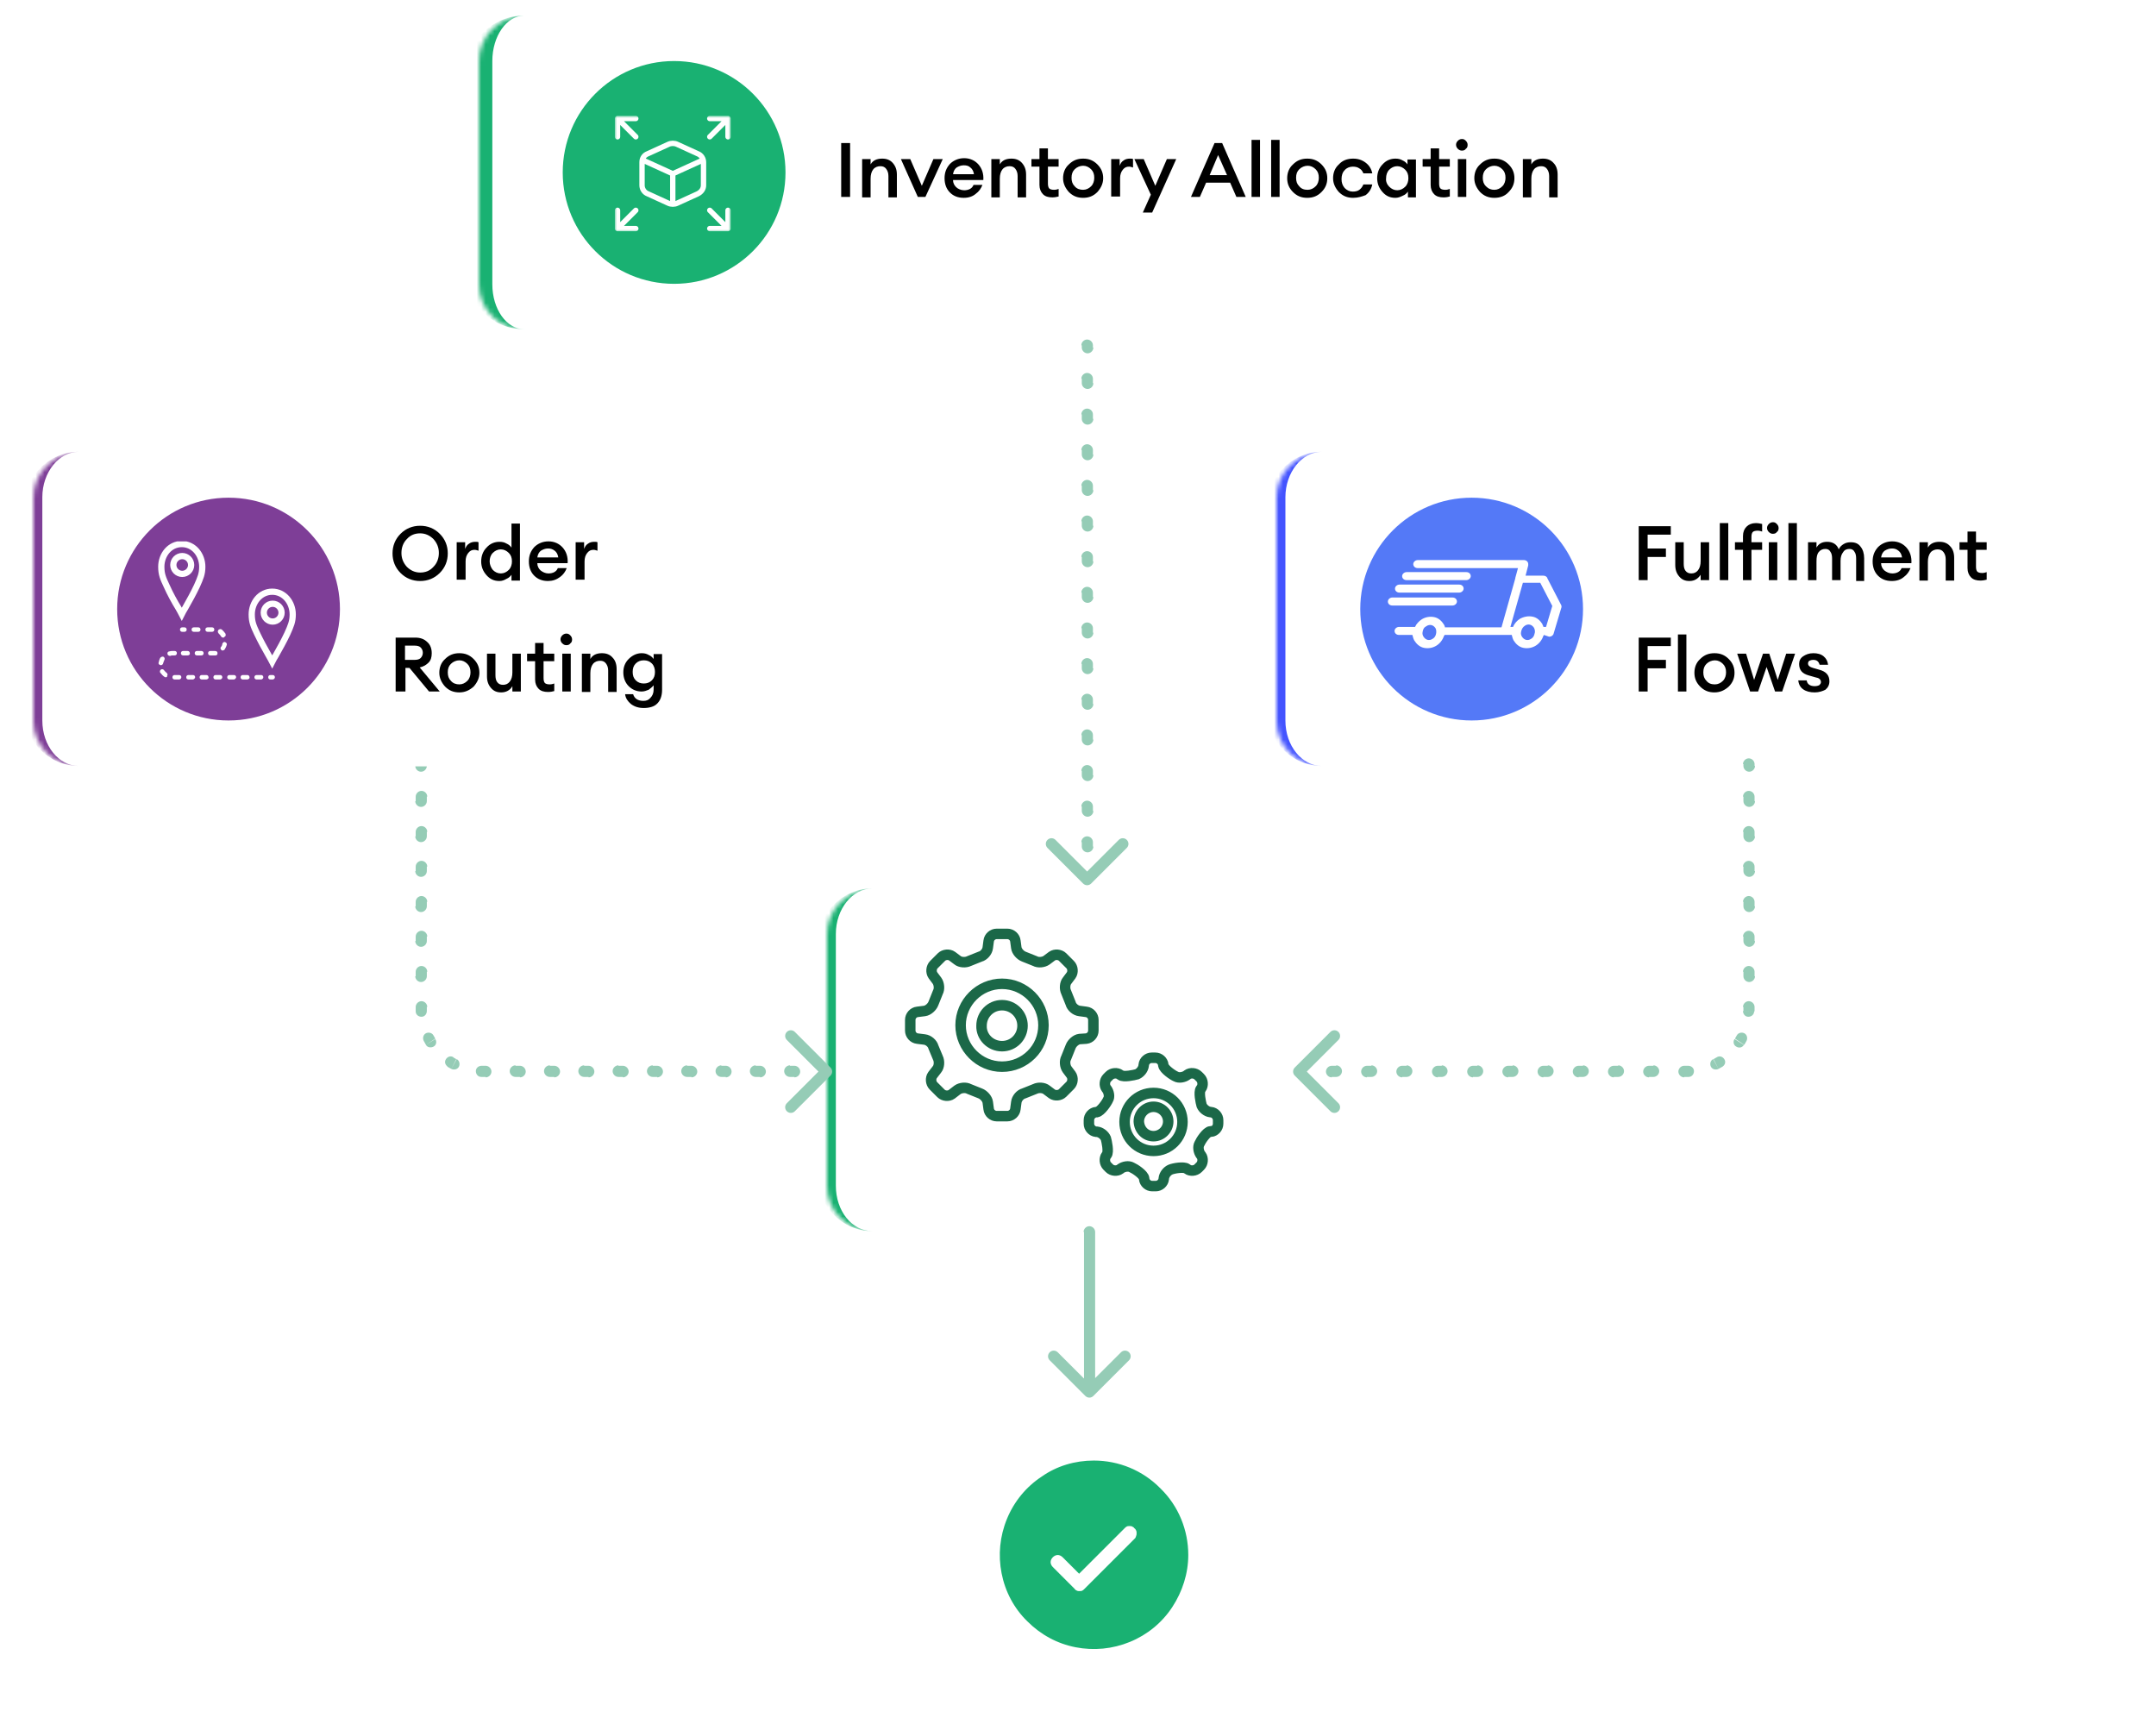 <?xml version="1.0" encoding="utf-8"?>
<!-- Generator: Adobe Illustrator 28.2.0, SVG Export Plug-In . SVG Version: 6.00 Build 0)  -->
<svg version="1.1" id="Layer_1" xmlns="http://www.w3.org/2000/svg" xmlns:xlink="http://www.w3.org/1999/xlink" x="0px" y="0px"
	 viewBox="0 0 483.9 386.9" style="enable-background:new 0 0 483.9 386.9;" xml:space="preserve">
<style type="text/css">
	.st0{fill:#FFFFFF;}
	.st1{fill:#FFFFFF;filter:url(#Adobe_OpacityMaskFilter);}
	.st2{mask:url(#path-4-inside-1_2058_3638_00000176743784640850377650000001681083267010125464_);fill:#19B172;}
	.st3{fill:#19B172;}
	.st4{clip-path:url(#SVGID_00000134941111920726298060000017671978473055038380_);}
	.st5{fill:#FFFFFF;filter:url(#Adobe_OpacityMaskFilter_00000004512237589678498120000013116049955177749655_);}
	.st6{mask:url(#mask0_2058_3638_00000178190610444547294530000004558519588649547664_);}
	.st7{fill:none;stroke:#FFFFFF;stroke-width:1.2;stroke-linecap:round;stroke-linejoin:round;}
	.st8{fill:none;stroke:#FFFFFF;stroke-width:1.2;stroke-linejoin:round;}
	.st9{fill:#FFFFFF;filter:url(#Adobe_OpacityMaskFilter_00000078751062774831389030000008962106100362080908_);}
	.st10{mask:url(#path-11-inside-2_2058_3638_00000041977457329912257500000013637482033088543380_);fill:#19B172;}
	.st11{fill:none;stroke:#1B6848;stroke-width:2.354;stroke-miterlimit:10;}
	.st12{fill:#FFFFFF;filter:url(#Adobe_OpacityMaskFilter_00000156563024902067944450000001831140514516050067_);}
	.st13{mask:url(#path-17-inside-3_2058_3638_00000136395516459403504190000002385874134097141154_);fill:#4353FF;}
	.st14{fill:#5479F7;}
	.st15{fill:#95CCB6;}
	.st16{clip-path:url(#SVGID_00000174578658401695790650000013864430699691661204_);}
	.st17{fill:#FFFFFF;filter:url(#Adobe_OpacityMaskFilter_00000125605098652623079920000016429344006595639442_);}
	.st18{mask:url(#path-25-inside-4_2058_3638_00000111889763654256185450000017503091129896933505_);fill:#7E3E97;}
	.st19{fill:#7E3E97;}
	.st20{clip-path:url(#SVGID_00000015337189278711037580000014440308114527257533_);}
	.st21{fill:none;stroke:#FFFFFF;stroke-width:1.4;}
	.st22{fill-rule:evenodd;clip-rule:evenodd;fill:#FFFFFF;}
</style>
<path class="st0" d="M107.5,13.7c0-5.6,4.6-10.2,10.2-10.2h241.4c5.6,0,10.2,4.6,10.2,10.2v50.1c0,5.6-4.6,10.2-10.2,10.2H117.7
	c-5.6,0-10.2-4.6-10.2-10.2V13.7z"/>
<defs>
	<filter id="Adobe_OpacityMaskFilter" filterUnits="userSpaceOnUse" x="104.5" y="3.5" width="264.8" height="70.5">
		<feColorMatrix  type="matrix" values="1 0 0 0 0  0 1 0 0 0  0 0 1 0 0  0 0 0 1 0"/>
	</filter>
</defs>
<mask maskUnits="userSpaceOnUse" x="104.5" y="3.5" width="264.8" height="70.5" id="path-4-inside-1_2058_3638_00000176743784640850377650000001681083267010125464_">
	<path class="st1" d="M107.5,13.7c0-5.6,4.6-10.2,10.2-10.2h241.4c5.6,0,10.2,4.6,10.2,10.2v50.1c0,5.6-4.6,10.2-10.2,10.2H117.7
		c-5.6,0-10.2-4.6-10.2-10.2V13.7z"/>
</mask>
<path class="st2" d="M107.5,3.5h261.8H107.5z M369.4,73.9H107.5H369.4z M117.7,73.9c-7.3,0-13.2-5.9-13.2-13.2V16.7
	c0-7.3,5.9-13.2,13.2-13.2c-4,0-7.2,4.6-7.2,10.2v50.1C110.5,69.4,113.7,73.9,117.7,73.9z M369.4,3.5v70.5V3.5z"/>
<circle class="st3" cx="151.3" cy="38.7" r="25"/>
<g>
	<defs>
		<rect id="SVGID_1_" x="134.5" y="22.5" width="33" height="33"/>
	</defs>
	<clipPath id="SVGID_00000148627166998605529360000006140885399142212741_">
		<use xlink:href="#SVGID_1_"  style="overflow:visible;"/>
	</clipPath>
	<g style="clip-path:url(#SVGID_00000148627166998605529360000006140885399142212741_);">
		<defs>
			
				<filter id="Adobe_OpacityMaskFilter_00000127023252422737109620000002144292192170982056_" filterUnits="userSpaceOnUse" x="138" y="26" width="26" height="26">
				<feColorMatrix  type="matrix" values="1 0 0 0 0  0 1 0 0 0  0 0 1 0 0  0 0 0 1 0"/>
			</filter>
		</defs>
		
			<mask maskUnits="userSpaceOnUse" x="138" y="26" width="26" height="26" id="mask0_2058_3638_00000178190610444547294530000004558519588649547664_">
			<path style="fill:#FFFFFF;filter:url(#Adobe_OpacityMaskFilter_00000127023252422737109620000002144292192170982056_);" d="
				M167.5,22.5h-33v33h33V22.5z"/>
		</mask>
		<g class="st6">
			<path class="st7" d="M163.4,51.3h-4.1 M163.4,51.3v-4.1 M163.4,51.3l-4.1-4.1 M138.6,26.6v4.1 M138.6,26.6l4.1,0 M138.6,26.6
				l4.1,4.1 M163.4,26.6v4.1 M163.4,26.6l-4.1,0 M163.4,26.6l-4.1,4.1 M138.6,51.3h4.1 M138.6,51.3l0-4.1 M138.6,51.3l4.1-4.1"/>
			<path class="st8" d="M151,39l-6.8-3.1 M151,39l6.8-3.1 M151,39v6.9 M144.1,36.4v5.2c0,0.8,0.5,1.6,1.3,1.9l4.6,2.1
				c0.6,0.3,1.4,0.3,2,0l4.6-2.1c0.8-0.4,1.3-1.1,1.3-1.9v-5.2c0-0.8-0.5-1.6-1.3-1.9l-4.6-2.1c-0.6-0.3-1.4-0.3-2,0l-4.6,2.1
				C144.6,34.8,144.1,35.5,144.1,36.4z"/>
		</g>
	</g>
</g>
<path d="M188.8,44.2V32.1h2v12.1H188.8z M193.5,44.2v-8.5h1.9v1.2c0.5-0.9,1.4-1.3,2.6-1.3c1,0,1.8,0.3,2.4,1s0.9,1.5,0.9,2.6v5.1
	h-1.9v-4.8c0-0.7-0.2-1.2-0.5-1.6c-0.3-0.4-0.7-0.6-1.3-0.6c-0.6,0-1.2,0.2-1.6,0.7c-0.4,0.5-0.6,1.2-0.6,2.1v4.2H193.5z M206,44.2
	l-3.8-8.5h2.1l2.6,6l2.6-6h2.1l-3.9,8.5H206z M216.3,44.4c-1.3,0-2.3-0.4-3.1-1.2c-0.8-0.8-1.2-1.9-1.2-3.2c0-1.3,0.4-2.3,1.2-3.2
	c0.8-0.8,1.9-1.3,3.2-1.3c1.3,0,2.4,0.5,3.2,1.4c0.8,0.9,1.2,2.1,1.1,3.5h-6.8c0,0.7,0.3,1.2,0.7,1.6s1.1,0.7,1.8,0.7
	c1,0,1.8-0.4,2.1-1.2h2c-0.3,0.8-0.8,1.5-1.5,2C218.3,44.1,217.4,44.4,216.3,44.4z M216.3,37.1c-0.6,0-1.1,0.2-1.6,0.5
	c-0.4,0.3-0.7,0.8-0.8,1.5h4.7c-0.1-0.7-0.4-1.2-0.8-1.5C217.4,37.2,216.9,37.1,216.3,37.1z M222.5,44.2v-8.5h1.9v1.2
	c0.5-0.9,1.4-1.3,2.6-1.3c1,0,1.8,0.3,2.4,1s0.9,1.5,0.9,2.6v5.1h-1.9v-4.8c0-0.7-0.2-1.2-0.5-1.6c-0.3-0.4-0.7-0.6-1.3-0.6
	c-0.6,0-1.2,0.2-1.6,0.7c-0.4,0.5-0.6,1.2-0.6,2.1v4.2H222.5z M236.2,44.3c-0.9,0-1.6-0.2-2.1-0.7c-0.5-0.5-0.8-1.2-0.8-2.1v-4.1
	h-1.8v-1.7h1.8v-2.4h1.9v2.4h2.4v1.7h-2.4v3.8c0,0.5,0.1,0.9,0.3,1.1c0.2,0.2,0.6,0.3,1.1,0.3c0.4,0,0.7-0.1,1-0.2v1.7
	C237.2,44.2,236.7,44.3,236.2,44.3z M246.3,43.1c-0.9,0.9-1.9,1.3-3.2,1.3s-2.3-0.4-3.2-1.3c-0.8-0.9-1.3-1.9-1.3-3.1
	c0-1.2,0.4-2.3,1.3-3.1c0.9-0.9,1.9-1.3,3.2-1.3s2.3,0.4,3.2,1.3c0.9,0.9,1.3,1.9,1.3,3.1C247.6,41.2,247.1,42.2,246.3,43.1z
	 M243.1,42.6c0.7,0,1.3-0.3,1.8-0.8c0.5-0.5,0.7-1.2,0.7-1.9c0-0.8-0.2-1.4-0.7-1.9c-0.5-0.5-1.1-0.8-1.8-0.8
	c-0.7,0-1.4,0.3-1.9,0.8c-0.5,0.5-0.7,1.1-0.7,1.9c0,0.8,0.2,1.4,0.7,1.9C241.7,42.4,242.4,42.6,243.1,42.6z M249.4,44.2v-8.5h1.9
	v1.5c0.2-0.5,0.4-0.9,0.9-1.2c0.4-0.3,0.9-0.4,1.4-0.4c0.3,0,0.5,0,0.7,0.1v1.9c-0.3-0.1-0.6-0.2-0.9-0.2c-0.6,0-1,0.2-1.4,0.7
	c-0.4,0.5-0.6,1.1-0.6,1.9v4.1H249.4z M258.6,47.7h-2.1l1.8-4l-3.7-8h2.1l2.6,6l2.6-6h2.1L258.6,47.7z M267.3,44.2l5.3-12.1h1.7
	l5.3,12.1h-2.1l-1.4-3.2h-5.4l-1.4,3.2H267.3z M273.4,34.8l-1.9,4.5h3.9L273.4,34.8z M280.9,44.2V31.4h1.9v12.8H280.9z M285.3,44.2
	V31.4h1.9v12.8H285.3z M296.6,43.1c-0.9,0.9-1.9,1.3-3.2,1.3c-1.3,0-2.3-0.4-3.2-1.3c-0.9-0.9-1.3-1.9-1.3-3.1
	c0-1.2,0.4-2.3,1.3-3.1c0.9-0.9,1.9-1.3,3.2-1.3c1.3,0,2.3,0.4,3.2,1.3c0.9,0.9,1.3,1.9,1.3,3.1C297.9,41.2,297.5,42.2,296.6,43.1z
	 M293.5,42.6c0.7,0,1.3-0.3,1.8-0.8c0.5-0.5,0.7-1.2,0.7-1.9c0-0.8-0.2-1.4-0.7-1.9c-0.5-0.5-1.1-0.8-1.8-0.8
	c-0.7,0-1.4,0.3-1.9,0.8c-0.5,0.5-0.7,1.1-0.7,1.9c0,0.8,0.2,1.4,0.7,1.9C292.1,42.4,292.7,42.6,293.5,42.6z M303.7,44.4
	c-1.3,0-2.3-0.4-3.2-1.3c-0.8-0.9-1.3-1.9-1.3-3.1c0-1.2,0.4-2.3,1.3-3.1c0.8-0.9,1.9-1.3,3.2-1.3c1.1,0,2,0.3,2.8,0.9
	c0.8,0.6,1.3,1.4,1.5,2.4h-2c-0.2-0.5-0.5-0.9-0.9-1.1c-0.4-0.3-0.9-0.4-1.5-0.4c-0.7,0-1.4,0.3-1.8,0.8c-0.5,0.5-0.7,1.2-0.7,2
	c0,0.8,0.2,1.4,0.7,2c0.5,0.5,1.1,0.8,1.8,0.8c0.6,0,1.1-0.1,1.5-0.4c0.4-0.3,0.7-0.7,0.9-1.2h2c-0.2,1-0.7,1.8-1.5,2.4
	C305.7,44.1,304.8,44.4,303.7,44.4z M313.2,44.4c-1.2,0-2.1-0.4-2.9-1.3c-0.8-0.9-1.2-1.9-1.2-3.1c0-1.2,0.4-2.3,1.2-3.1
	c0.8-0.9,1.8-1.3,2.9-1.3c0.6,0,1.1,0.1,1.6,0.4c0.5,0.2,0.9,0.6,1.1,0.9v-1.1h1.9v8.5H316V43c-0.3,0.4-0.6,0.7-1.1,0.9
	C314.3,44.2,313.8,44.4,313.2,44.4z M311.8,41.9c0.5,0.5,1.1,0.8,1.8,0.8s1.3-0.3,1.8-0.8c0.5-0.5,0.7-1.2,0.7-1.9
	c0-0.8-0.2-1.4-0.7-1.9c-0.5-0.5-1.1-0.8-1.8-0.8s-1.3,0.3-1.8,0.8c-0.5,0.5-0.7,1.2-0.7,1.9C311,40.7,311.3,41.4,311.8,41.9z
	 M324,44.3c-0.9,0-1.6-0.2-2.1-0.7c-0.5-0.5-0.8-1.2-0.8-2.1v-4.1h-1.8v-1.7h1.8v-2.4h1.9v2.4h2.4v1.7H323v3.8
	c0,0.5,0.1,0.9,0.3,1.1c0.2,0.2,0.6,0.3,1.1,0.3c0.4,0,0.7-0.1,1-0.2v1.7C325,44.2,324.6,44.3,324,44.3z M328.1,33.8
	c-0.3,0-0.6-0.1-0.9-0.4c-0.2-0.2-0.4-0.5-0.4-0.9c0-0.3,0.1-0.6,0.4-0.9c0.2-0.2,0.5-0.4,0.9-0.4c0.4,0,0.6,0.1,0.9,0.4
	c0.2,0.2,0.4,0.5,0.4,0.9c0,0.4-0.1,0.7-0.4,0.9C328.8,33.7,328.5,33.8,328.1,33.8z M327.2,44.2v-8.5h1.9v8.5H327.2z M338.6,43.1
	c-0.8,0.9-1.9,1.3-3.2,1.3s-2.3-0.4-3.2-1.3c-0.8-0.9-1.3-1.9-1.3-3.1c0-1.2,0.4-2.3,1.3-3.1c0.9-0.9,1.9-1.3,3.2-1.3
	s2.3,0.4,3.2,1.3c0.9,0.9,1.3,1.9,1.3,3.1C339.9,41.2,339.5,42.2,338.6,43.1z M335.4,42.6c0.7,0,1.3-0.3,1.8-0.8
	c0.5-0.5,0.7-1.2,0.7-1.9c0-0.8-0.2-1.4-0.7-1.9c-0.5-0.5-1.1-0.8-1.8-0.8c-0.7,0-1.4,0.3-1.9,0.8c-0.5,0.5-0.7,1.1-0.7,1.9
	c0,0.8,0.2,1.4,0.7,1.9C334.1,42.4,334.7,42.6,335.4,42.6z M341.8,44.2v-8.5h1.9v1.2c0.5-0.9,1.4-1.3,2.6-1.3c1,0,1.8,0.3,2.4,1
	c0.6,0.6,0.9,1.5,0.9,2.6v5.1h-1.9v-4.8c0-0.7-0.2-1.2-0.5-1.6c-0.3-0.4-0.7-0.6-1.3-0.6c-0.6,0-1.2,0.2-1.6,0.7
	c-0.4,0.5-0.6,1.2-0.6,2.1v4.2H341.8z"/>
<path class="st0" d="M185.6,209.7c0-5.6,4.6-10.2,10.2-10.2h85.3c5.6,0,10.2,4.6,10.2,10.2v56.5c0,5.6-4.6,10.2-10.2,10.2h-85.3
	c-5.6,0-10.2-4.6-10.2-10.2V209.7z"/>
<defs>
	
		<filter id="Adobe_OpacityMaskFilter_00000047039945175380414450000010983624899343949212_" filterUnits="userSpaceOnUse" x="183.6" y="199.5" width="107.7" height="76.9">
		<feColorMatrix  type="matrix" values="1 0 0 0 0  0 1 0 0 0  0 0 1 0 0  0 0 0 1 0"/>
	</filter>
</defs>
<mask maskUnits="userSpaceOnUse" x="183.6" y="199.5" width="107.7" height="76.9" id="path-11-inside-2_2058_3638_00000041977457329912257500000013637482033088543380_">
	<path style="fill:#FFFFFF;filter:url(#Adobe_OpacityMaskFilter_00000047039945175380414450000010983624899343949212_);" d="
		M185.6,209.7c0-5.6,4.6-10.2,10.2-10.2h85.3c5.6,0,10.2,4.6,10.2,10.2v56.5c0,5.6-4.6,10.2-10.2,10.2h-85.3
		c-5.6,0-10.2-4.6-10.2-10.2V209.7z"/>
</mask>
<path class="st10" d="M185.6,199.5h105.7H185.6z M291.3,276.3H185.6H291.3z M195.8,276.3c-6.7,0-12.2-5.5-12.2-12.2v-52.5
	c0-6.7,5.5-12.2,12.2-12.2c-4.5,0-8.2,4.6-8.2,10.2v56.5C187.6,271.8,191.2,276.3,195.8,276.3z M291.3,199.5v76.9V199.5z"/>
<path class="st11" d="M224.9,234.8c2.6,0,4.6-2.1,4.6-4.6c0-2.6-2.1-4.6-4.6-4.6c-2.6,0-4.6,2.1-4.6,4.6
	C220.2,232.7,222.3,234.8,224.9,234.8z"/>
<path class="st11" d="M258.9,255c1.8,0,3.3-1.5,3.3-3.3c0-1.8-1.5-3.3-3.3-3.3c-1.8,0-3.3,1.5-3.3,3.3
	C255.7,253.6,257.1,255,258.9,255z"/>
<path class="st11" d="M243.8,233.1c0.9-0.1,1.6-0.9,1.6-1.8v-2.4c0-0.9-0.7-1.7-1.6-1.8l-1.5-0.2c-0.9-0.1-1.8-0.9-2-1.7l-1-2.5
	c-0.4-0.8-0.3-2,0.2-2.6l0.9-1.2c0.5-0.7,0.4-1.8-0.2-2.4l-1.7-1.7c-0.6-0.6-1.7-0.7-2.4-0.2l-1.2,0.9c-0.7,0.5-1.9,0.6-2.6,0.2
	l-2.5-1c-0.8-0.3-1.6-1.2-1.7-2l-0.2-1.5c-0.1-0.9-0.9-1.6-1.8-1.6h-2.4c-0.9,0-1.7,0.7-1.8,1.6l-0.2,1.5c-0.1,0.9-0.9,1.8-1.7,2
	l-2.5,1c-0.8,0.4-2,0.3-2.6-0.2l-1.2-0.9c-0.7-0.5-1.8-0.4-2.4,0.2l-1.7,1.7c-0.6,0.6-0.7,1.7-0.2,2.4l0.9,1.2
	c0.5,0.7,0.6,1.9,0.2,2.6l-1,2.5c-0.3,0.8-1.2,1.6-2,1.7l-1.6,0.2c-0.9,0.1-1.6,0.9-1.6,1.8v2.4c0,0.9,0.7,1.7,1.6,1.8l1.6,0.2
	c0.9,0.1,1.8,0.9,2,1.7l1,2.4c0.4,0.8,0.3,2-0.2,2.6l-1,1.3c-0.5,0.7-0.4,1.8,0.2,2.4l1.7,1.7c0.6,0.6,1.7,0.7,2.4,0.2l1.3-1
	c0.7-0.5,1.9-0.6,2.6-0.2l2.5,1c0.8,0.3,1.6,1.2,1.7,2l0.2,1.5c0.1,0.9,0.9,1.6,1.8,1.6h2.4c0.9,0,1.7-0.7,1.8-1.6l0.2-1.5
	c0.1-0.9,0.9-1.8,1.7-2l2.5-1c0.8-0.4,2-0.3,2.6,0.2l1.2,0.9c0.7,0.5,1.8,0.4,2.4-0.2l1.7-1.7c0.6-0.6,0.7-1.7,0.2-2.4l-0.9-1.2
	c-0.5-0.7-0.6-1.9-0.2-2.6l1-2.5c0.3-0.8,1.2-1.6,2-1.7L243.8,233.1z M224.9,239.4c-5.1,0-9.3-4.2-9.3-9.3c0-5.1,4.2-9.3,9.3-9.3
	s9.3,4.2,9.3,9.3C234.2,235.3,230,239.4,224.9,239.4z"/>
<path class="st11" d="M271.8,254c0.9-0.1,1.6-0.9,1.6-1.8v-0.8c0-0.9-0.7-1.7-1.6-1.8l-0.1,0c-0.9-0.1-1.7-0.8-2-1.5
	c-0.2-0.7-0.7-3-0.2-3.7l0.1-0.1c0.5-0.7,0.4-1.8-0.2-2.4l-0.5-0.5c-0.6-0.6-1.7-0.7-2.4-0.2l-0.1,0.1c-0.7,0.5-1.8,0.7-2.5,0.3
	c-0.7-0.3-2.6-1.6-2.8-2.5l0-0.1c-0.1-0.9-0.9-1.6-1.8-1.6h-0.8c-0.9,0-1.7,0.7-1.8,1.6l0,0.1c-0.1,0.9-0.8,1.7-1.5,2
	c-0.7,0.2-3,0.7-3.7,0.2l-0.1-0.1c-0.7-0.5-1.8-0.4-2.4,0.2l-0.5,0.5c-0.6,0.6-0.7,1.7-0.2,2.4l0.1,0.1c0.5,0.7,0.7,1.8,0.3,2.4
	c-0.3,0.7-1.6,2.6-2.5,2.8l-0.2,0c-0.9,0.1-1.6,0.9-1.6,1.8v0.8c0,0.9,0.7,1.7,1.6,1.8l0.2,0c0.9,0.1,1.7,0.8,2,1.5
	c0.2,0.7,0.7,3,0.2,3.7l-0.1,0.1c-0.5,0.7-0.4,1.8,0.2,2.4l0.5,0.5c0.6,0.6,1.7,0.7,2.4,0.2l0.1-0.1c0.7-0.5,1.8-0.7,2.5-0.3
	c0.7,0.3,2.7,1.6,2.8,2.5l0,0.1c0.1,0.9,0.9,1.6,1.8,1.6h0.8c0.9,0,1.7-0.7,1.8-1.6l0-0.1c0.1-0.9,0.8-1.7,1.5-2s3-0.7,3.7-0.2
	l0.1,0.1c0.7,0.5,1.8,0.4,2.4-0.2l0.5-0.5c0.6-0.6,0.7-1.7,0.2-2.4l-0.1-0.1c-0.5-0.7-0.7-1.8-0.3-2.5c0.3-0.7,1.6-2.7,2.5-2.8
	L271.8,254z M258.9,258.3c-3.6,0-6.5-2.9-6.5-6.5c0-3.6,2.9-6.5,6.5-6.5c3.6,0,6.5,2.9,6.5,6.5C265.4,255.4,262.5,258.3,258.9,258.3
	z"/>
<path class="st0" d="M286.5,111.7c0-5.6,4.6-10.2,10.2-10.2h171.4c5.6,0,10.2,4.6,10.2,10.2v50.1c0,5.6-4.6,10.2-10.2,10.2H296.7
	c-5.6,0-10.2-4.6-10.2-10.2V111.7z"/>
<defs>
	
		<filter id="Adobe_OpacityMaskFilter_00000005971825596473279580000017540051738834727094_" filterUnits="userSpaceOnUse" x="284.5" y="101.5" width="193.8" height="70.5">
		<feColorMatrix  type="matrix" values="1 0 0 0 0  0 1 0 0 0  0 0 1 0 0  0 0 0 1 0"/>
	</filter>
</defs>
<mask maskUnits="userSpaceOnUse" x="284.5" y="101.5" width="193.8" height="70.5" id="path-17-inside-3_2058_3638_00000136395516459403504190000002385874134097141154_">
	<path style="fill:#FFFFFF;filter:url(#Adobe_OpacityMaskFilter_00000005971825596473279580000017540051738834727094_);" d="
		M286.5,111.7c0-5.6,4.6-10.2,10.2-10.2h171.4c5.6,0,10.2,4.6,10.2,10.2v50.1c0,5.6-4.6,10.2-10.2,10.2H296.7
		c-5.6,0-10.2-4.6-10.2-10.2V111.7z"/>
</mask>
<path class="st13" d="M286.5,101.5h191.8H286.5z M478.4,171.9H286.5H478.4z M296.7,171.9c-6.7,0-12.2-5.5-12.2-12.2v-46.1
	c0-6.7,5.5-12.2,12.2-12.2c-4.5,0-8.2,4.6-8.2,10.2v50.1C288.5,167.4,292.2,171.9,296.7,171.9z M478.4,101.5v70.5V101.5z"/>
<circle class="st14" cx="330.3" cy="136.7" r="25"/>
<path class="st0" d="M319.3,141.8c-0.1,0.4,0,0.8,0.2,1.1c0.2,0.3,0.5,0.6,0.9,0.7c0.4,0.1,0.8,0,1.1-0.2c0.4-0.2,0.7-0.6,0.8-1.1
	c0.1-0.4,0.1-0.9-0.1-1.3c-0.2-0.3-0.5-0.6-0.9-0.7c-0.4-0.1-0.8,0-1.1,0.2C319.6,140.8,319.4,141.2,319.3,141.8L319.3,141.8z
	 M312.5,135.9c-0.6,0-1-0.4-1-0.9c0-0.5,0.5-0.9,1-0.9H326c0.6,0,1,0.4,1,0.9c0,0.5-0.5,0.9-1,0.9H312.5z M314.1,133
	c-0.6,0-1-0.4-1-0.9c0-0.5,0.5-0.9,1-0.9h13.4c0.6,0,1,0.4,1,0.9c0,0.5-0.5,0.9-1,0.9H314.1z M315.7,130.2c-0.6,0-1-0.4-1-0.9
	c0-0.5,0.5-0.9,1-0.9h13.4c0.6,0,1,0.4,1,0.9c0,0.5-0.5,0.9-1,0.9H315.7z M344,138.4c1,0.2,1.7,0.9,2.2,1.7l0,0.1
	c0.1,0.2,0.2,0.3,0.2,0.5h0.6l1.4-4.7l-2.7-5.2h-3.9l-2.8,9.9h0.6c0.3-0.8,0.9-1.4,1.5-1.8C342,138.4,343,138.2,344,138.4L344,138.4
	z M346.5,142.5c0,0.1,0,0.1-0.1,0.2c-0.3,0.9-0.9,1.7-1.7,2.2c-0.8,0.5-1.8,0.7-2.8,0.5c-1-0.2-1.7-0.9-2.2-1.7
	c-0.2-0.4-0.3-0.8-0.4-1.2h-1.7c-0.1,0-0.2,0-0.2,0l-13.2,0c0,0.1,0,0.2-0.1,0.2c-0.3,0.9-0.9,1.7-1.7,2.2c-0.8,0.5-1.8,0.7-2.8,0.5
	c-1-0.2-1.7-0.9-2.2-1.7c-0.2-0.4-0.3-0.8-0.4-1.2H314c-0.6,0-1-0.4-1-0.9c0-0.5,0.5-0.9,1-0.9h3.6c0.3-0.7,0.9-1.3,1.5-1.7
	c0.8-0.5,1.8-0.7,2.8-0.5c1,0.2,1.7,0.9,2.2,1.7c0.1,0.2,0.2,0.4,0.2,0.6h12.7l3.1-11c0,0,0-0.1,0-0.1l0.6-2.2h-22.5
	c-0.6,0-1-0.4-1-0.9s0.5-0.9,1-0.9H342c0.6,0,1,0.4,1,0.9c0,0.1,0,0.2,0,0.3l-0.6,2.3h4c0.4,0,0.8,0.2,0.9,0.6l3.1,6
	c0.1,0.2,0.1,0.5,0,0.7l-1.7,5.7c-0.1,0.4-0.5,0.7-1,0.7L346.5,142.5L346.5,142.5z M344.3,140.9c-0.2-0.3-0.5-0.6-0.9-0.7
	c-0.4-0.1-0.8,0-1.1,0.2c-0.5,0.3-0.8,0.8-0.9,1.4c-0.1,0.4,0,0.8,0.2,1.1c0.2,0.3,0.5,0.6,0.9,0.7c0.4,0.1,0.8,0,1.1-0.2
	c0.4-0.2,0.7-0.6,0.8-1.1C344.6,141.8,344.5,141.3,344.3,140.9L344.3,140.9L344.3,140.9z"/>
<path d="M367.8,130.2v-12.1h7.2v1.9h-5.2v3.1h4.1v1.9h-4.1v5.2H367.8z M379.2,130.4c-1,0-1.7-0.3-2.3-1c-0.6-0.7-0.9-1.5-0.9-2.6
	v-5.1h1.9v4.8c0,0.7,0.1,1.2,0.4,1.6c0.3,0.4,0.7,0.6,1.3,0.6c0.6,0,1.1-0.2,1.5-0.7c0.4-0.5,0.6-1.2,0.6-2.1v-4.2h1.9v8.5h-1.9V129
	C381.1,129.9,380.3,130.4,379.2,130.4z M386,130.2v-12.8h1.9v12.8H386z M391.2,130.2v-6.8h-1.8v-1.7h1.8v-1.4c0-0.9,0.3-1.6,0.8-2.1
	c0.5-0.5,1.2-0.8,2.1-0.8c0.5,0,1,0.1,1.4,0.2v1.7c-0.3-0.1-0.6-0.2-1-0.2c-0.5,0-0.9,0.1-1.1,0.3c-0.2,0.2-0.3,0.6-0.3,1.1v1.2h2.4
	v1.7h-2.4v6.8H391.2z M397.9,119.8c-0.3,0-0.6-0.1-0.9-0.4c-0.2-0.2-0.4-0.5-0.4-0.9c0-0.3,0.1-0.6,0.4-0.9c0.2-0.2,0.5-0.4,0.9-0.4
	c0.4,0,0.6,0.1,0.9,0.4c0.2,0.2,0.4,0.5,0.4,0.9c0,0.4-0.1,0.7-0.4,0.9C398.6,119.7,398.3,119.8,397.9,119.8z M397,130.2v-8.5h1.9
	v8.5H397z M401.4,130.2v-12.8h1.9v12.8H401.4z M416.6,130.2v-4.8c0-0.7-0.1-1.2-0.4-1.6c-0.2-0.4-0.6-0.6-1.1-0.6
	c-0.6,0-1.1,0.2-1.4,0.7c-0.4,0.5-0.6,1.1-0.6,2v4.3h-1.9v-4.8c0-0.7-0.1-1.2-0.4-1.6c-0.2-0.4-0.6-0.6-1.1-0.6
	c-0.6,0-1.1,0.2-1.5,0.7c-0.4,0.5-0.5,1.2-0.5,2.1v4.2h-1.9v-8.5h1.9v1.2c0.5-0.9,1.3-1.3,2.4-1.3c1.3,0,2.2,0.6,2.6,1.7
	c0.2-0.5,0.6-0.9,1.1-1.2c0.5-0.3,1-0.4,1.6-0.4c1,0,1.7,0.3,2.2,1c0.5,0.6,0.8,1.5,0.8,2.6v5.1H416.6z M424.6,130.4
	c-1.3,0-2.3-0.4-3.1-1.2c-0.8-0.8-1.2-1.9-1.2-3.2c0-1.3,0.4-2.3,1.2-3.2c0.8-0.8,1.9-1.3,3.2-1.3c1.3,0,2.4,0.5,3.2,1.4
	c0.8,0.9,1.2,2.1,1.1,3.5h-6.8c0,0.7,0.3,1.2,0.7,1.6c0.5,0.4,1.1,0.7,1.8,0.7c1,0,1.8-0.4,2.1-1.2h2c-0.3,0.8-0.8,1.5-1.5,2
	C426.6,130.1,425.7,130.4,424.6,130.4z M424.6,123.1c-0.6,0-1.1,0.2-1.6,0.5c-0.4,0.3-0.7,0.8-0.8,1.5h4.7c-0.1-0.7-0.4-1.2-0.8-1.5
	C425.6,123.2,425.2,123.1,424.6,123.1z M430.8,130.2v-8.5h1.9v1.2c0.5-0.9,1.4-1.3,2.6-1.3c1,0,1.8,0.3,2.4,1
	c0.6,0.6,0.9,1.5,0.9,2.6v5.1h-1.9v-4.8c0-0.7-0.2-1.2-0.5-1.6c-0.3-0.4-0.7-0.6-1.3-0.6c-0.6,0-1.2,0.2-1.6,0.7
	c-0.4,0.5-0.6,1.2-0.6,2.1v4.2H430.8z M444.5,130.3c-0.9,0-1.6-0.2-2.1-0.7c-0.5-0.5-0.8-1.2-0.8-2.1v-4.1h-1.8v-1.7h1.8v-2.4h1.9
	v2.4h2.4v1.7h-2.4v3.8c0,0.5,0.1,0.9,0.3,1.1c0.2,0.2,0.6,0.3,1.1,0.3c0.4,0,0.7-0.1,1-0.2v1.7C445.5,130.2,445,130.3,444.5,130.3z
	 M367.8,155.2v-12.1h7.2v1.9h-5.2v3.1h4.1v1.9h-4.1v5.2H367.8z M376.6,155.2v-12.8h1.9v12.8H376.6z M388,154.1
	c-0.9,0.8-1.9,1.3-3.2,1.3s-2.3-0.4-3.2-1.3c-0.9-0.9-1.3-1.9-1.3-3.1c0-1.2,0.4-2.3,1.3-3.1c0.9-0.9,1.9-1.3,3.2-1.3
	s2.3,0.4,3.2,1.3c0.9,0.9,1.3,1.9,1.3,3.1C389.3,152.2,388.9,153.2,388,154.1z M384.9,153.6c0.7,0,1.3-0.3,1.8-0.8
	c0.5-0.5,0.7-1.2,0.7-1.9c0-0.8-0.2-1.4-0.7-1.9c-0.5-0.5-1.1-0.8-1.8-0.8c-0.7,0-1.4,0.3-1.9,0.8c-0.5,0.5-0.7,1.1-0.7,1.9
	c0,0.8,0.2,1.4,0.7,1.9C383.5,153.4,384.1,153.6,384.9,153.6z M398.4,155.2l-1.9-5.5l-1.9,5.5h-1.8l-2.9-8.5h2l1.8,5.9l2-5.9h1.4
	l1.9,5.9l1.9-5.9h2l-2.9,8.5H398.4z M407.3,155.4c-1,0-1.9-0.2-2.6-0.7c-0.7-0.5-1-1.2-1.1-2h1.9c0.1,0.8,0.7,1.3,1.8,1.3
	c0.4,0,0.8-0.1,1-0.2c0.2-0.2,0.4-0.4,0.4-0.7c0-0.3-0.1-0.5-0.3-0.7c-0.2-0.2-0.5-0.3-1-0.4l-1.4-0.4c-1.5-0.4-2.2-1.2-2.2-2.6
	c0-0.7,0.3-1.3,0.9-1.7c0.6-0.4,1.3-0.7,2.3-0.7c0.9,0,1.7,0.2,2.3,0.7c0.6,0.5,0.9,1.1,1,1.9h-1.9c-0.2-0.7-0.6-1.1-1.4-1.1
	c-0.4,0-0.7,0.1-0.9,0.2c-0.2,0.1-0.3,0.4-0.3,0.6c0,0.5,0.4,0.8,1.1,1l1.4,0.4c1.5,0.4,2.3,1.2,2.3,2.6c0,0.8-0.3,1.4-0.9,1.9
	C409.1,155.1,408.3,155.4,407.3,155.4z"/>
<path class="st15" d="M93.3,171.5c0-0.7,0.6-1.3,1.3-1.3s1.3,0.6,1.3,1.3H93.3z M186.4,239.6c0.5,0.5,0.5,1.3,0,1.8l-8,8
	c-0.5,0.5-1.3,0.5-1.8,0c-0.5-0.5-0.5-1.3,0-1.8l7.1-7.1l-7.1-7.1c-0.5-0.5-0.5-1.3,0-1.8c0.5-0.5,1.3-0.5,1.8,0L186.4,239.6z
	 M185,241.7c-0.7,0-1.3-0.6-1.3-1.3s0.6-1.3,1.3-1.3V241.7z M178.3,239.2c0.7,0,1.3,0.6,1.3,1.3s-0.6,1.3-1.3,1.3V239.2z
	 M177.3,241.7c-0.7,0-1.3-0.6-1.3-1.3s0.6-1.3,1.3-1.3V241.7z M170.6,239.2c0.7,0,1.3,0.6,1.3,1.3s-0.6,1.3-1.3,1.3V239.2z
	 M169.6,241.7c-0.7,0-1.3-0.6-1.3-1.3s0.6-1.3,1.3-1.3V241.7z M162.9,239.2c0.7,0,1.3,0.6,1.3,1.3s-0.6,1.3-1.3,1.3V239.2z
	 M161.9,241.7c-0.7,0-1.3-0.6-1.3-1.3s0.6-1.3,1.3-1.3V241.7z M155.2,239.2c0.7,0,1.3,0.6,1.3,1.3s-0.6,1.3-1.3,1.3V239.2z
	 M154.2,241.7c-0.7,0-1.3-0.6-1.3-1.3s0.6-1.3,1.3-1.3V241.7z M147.5,239.2c0.7,0,1.3,0.6,1.3,1.3s-0.6,1.3-1.3,1.3V239.2z
	 M146.5,241.7c-0.7,0-1.3-0.6-1.3-1.3s0.6-1.3,1.3-1.3V241.7z M139.8,239.2c0.7,0,1.3,0.6,1.3,1.3s-0.6,1.3-1.3,1.3V239.2z
	 M138.8,241.7c-0.7,0-1.3-0.6-1.3-1.3s0.6-1.3,1.3-1.3V241.7z M132.1,239.2c0.7,0,1.3,0.6,1.3,1.3s-0.6,1.3-1.3,1.3V239.2z
	 M131.1,241.7c-0.7,0-1.3-0.6-1.3-1.3s0.6-1.3,1.3-1.3V241.7z M124.4,239.2c0.7,0,1.3,0.6,1.3,1.3s-0.6,1.3-1.3,1.3V239.2z
	 M123.4,241.7c-0.7,0-1.3-0.6-1.3-1.3s0.6-1.3,1.3-1.3V241.7z M116.7,239.2c0.7,0,1.3,0.6,1.3,1.3s-0.6,1.3-1.3,1.3V239.2z
	 M115.7,241.7c-0.7,0-1.3-0.6-1.3-1.3s0.6-1.3,1.3-1.3V241.7z M109,239.2c0.7,0,1.3,0.6,1.3,1.3s-0.6,1.3-1.3,1.3V239.2z M108,241.7
	c-0.7,0-1.2-0.6-1.2-1.3c0-0.7,0.6-1.2,1.3-1.2L108,241.7z M102.5,237.7c0.6,0.3,0.8,1.1,0.5,1.7c-0.3,0.6-1.1,0.8-1.7,0.5
	L102.5,237.7z M100.5,239.4c-0.6-0.4-0.8-1.1-0.4-1.7c0.4-0.6,1.1-0.8,1.7-0.4L100.5,239.4z M97.7,233.2c0.4,0.6,0.2,1.4-0.4,1.7
	s-1.4,0.2-1.7-0.4L97.7,233.2z M95.1,233.6c-0.3-0.6-0.1-1.4,0.5-1.7c0.6-0.3,1.4-0.1,1.7,0.5L95.1,233.6z M95.8,226.9
	c0,0.7-0.5,1.3-1.2,1.3c-0.7,0-1.3-0.5-1.3-1.2L95.8,226.9z M93.3,226c0-0.7,0.6-1.3,1.3-1.3s1.3,0.6,1.3,1.3H93.3z M95.8,219.1
	c0,0.7-0.6,1.3-1.3,1.3s-1.3-0.6-1.3-1.3H95.8z M93.3,218.1c0-0.7,0.6-1.3,1.3-1.3s1.3,0.6,1.3,1.3H93.3z M95.8,211.2
	c0,0.7-0.6,1.3-1.3,1.3s-1.3-0.6-1.3-1.3H95.8z M93.3,210.2c0-0.7,0.6-1.3,1.3-1.3s1.3,0.6,1.3,1.3H93.3z M95.8,203.4
	c0,0.7-0.6,1.3-1.3,1.3s-1.3-0.6-1.3-1.3H95.8z M93.3,202.4c0-0.7,0.6-1.3,1.3-1.3s1.3,0.6,1.3,1.3H93.3z M95.8,195.5
	c0,0.7-0.6,1.3-1.3,1.3s-1.3-0.6-1.3-1.3H95.8z M93.3,194.5c0-0.7,0.6-1.3,1.3-1.3s1.3,0.6,1.3,1.3H93.3z M95.8,187.7
	c0,0.7-0.6,1.3-1.3,1.3s-1.3-0.6-1.3-1.3H95.8z M93.3,186.7c0-0.7,0.6-1.3,1.3-1.3s1.3,0.6,1.3,1.3H93.3z M95.8,179.8
	c0,0.7-0.6,1.3-1.3,1.3s-1.3-0.6-1.3-1.3H95.8z M93.3,178.8c0-0.7,0.6-1.3,1.3-1.3s1.3,0.6,1.3,1.3H93.3z M95.8,171.9
	c0,0.7-0.6,1.3-1.3,1.3s-1.3-0.6-1.3-1.3H95.8z M185.5,241.7H185v-2.5h0.5V241.7z M178.3,241.7h-1v-2.5h1V241.7z M170.6,241.7h-1
	v-2.5h1V241.7z M162.9,241.7h-1v-2.5h1V241.7z M155.2,241.7h-1v-2.5h1V241.7z M147.5,241.7h-1v-2.5h1V241.7z M139.8,241.7h-1v-2.5h1
	V241.7z M132.1,241.7h-1v-2.5h1V241.7z M124.4,241.7h-1v-2.5h1V241.7z M116.7,241.7h-1v-2.5h1V241.7z M109,241.7h-0.5v-2.5h0.5
	V241.7z M108.5,241.7c-0.2,0-0.3,0-0.5,0l0.1-2.5c0.1,0,0.3,0,0.4,0V241.7z M101.3,239.9c-0.3-0.2-0.6-0.3-0.9-0.5l1.3-2.1
	c0.2,0.1,0.5,0.3,0.7,0.4L101.3,239.9z M95.6,234.5c-0.2-0.3-0.3-0.6-0.5-0.9l2.2-1.2c0.1,0.2,0.3,0.5,0.4,0.7L95.6,234.5z
	 M93.3,227c0-0.2,0-0.3,0-0.5h2.5c0,0.1,0,0.3,0,0.4L93.3,227z M93.3,226.5V226h2.5v0.5H93.3z M93.3,219.1v-1h2.5v1H93.3z
	 M93.3,211.2v-1h2.5v1H93.3z M93.3,203.4v-1h2.5v1H93.3z M93.3,195.5v-1h2.5v1H93.3z M93.3,187.7v-1h2.5v1H93.3z M93.3,179.8v-1h2.5
	v1H93.3z M93.3,171.9v-0.5h2.5v0.5H93.3z"/>
<circle class="st0" cx="245.5" cy="349.5" r="34"/>
<g>
	<defs>
		<rect id="SVGID_00000101825830708181674340000004858176616210292367_" x="219.5" y="322.9" width="52" height="52"/>
	</defs>
	<clipPath id="SVGID_00000092418744449568121280000008460464270440367516_">
		<use xlink:href="#SVGID_00000101825830708181674340000004858176616210292367_"  style="overflow:visible;"/>
	</clipPath>
	<g style="clip-path:url(#SVGID_00000092418744449568121280000008460464270440367516_);">
		<path class="st3" d="M245.5,327.8c-4.2,0-8.3,1.2-11.7,3.6c-3.5,2.3-6.2,5.6-7.8,9.5c-1.6,3.9-2,8.1-1.2,12.2
			c0.8,4.1,2.8,7.9,5.8,10.8c3,3,6.7,5,10.8,5.8c4.1,0.8,8.3,0.4,12.2-1.2c3.9-1.6,7.2-4.3,9.5-7.8s3.6-7.6,3.6-11.7
			c0-5.6-2.2-11-6.2-14.9C256.5,330,251.1,327.8,245.5,327.8z M254.8,345.2l-11.4,11.4c-0.2,0.2-0.3,0.3-0.5,0.4
			c-0.2,0.1-0.4,0.1-0.6,0.1c-0.2,0-0.4,0-0.6-0.1c-0.2-0.1-0.4-0.2-0.5-0.4l-4.9-4.9c-0.3-0.3-0.5-0.7-0.5-1.1
			c0-0.4,0.2-0.8,0.5-1.1c0.3-0.3,0.7-0.5,1.1-0.5c0.4,0,0.8,0.2,1.1,0.5l3.7,3.7l10.2-10.2c0.2-0.2,0.3-0.3,0.5-0.4
			c0.2-0.1,0.4-0.1,0.6-0.1c0.2,0,0.4,0,0.6,0.1c0.2,0.1,0.4,0.2,0.5,0.4c0.2,0.1,0.3,0.3,0.4,0.5c0.1,0.2,0.1,0.4,0.1,0.6
			c0,0.2,0,0.4-0.1,0.6C255,344.8,254.9,345,254.8,345.2z"/>
	</g>
</g>
<path class="st0" d="M7.5,111.7c0-5.6,4.6-10.2,10.2-10.2h171.4c5.6,0,10.2,4.6,10.2,10.2v50.1c0,5.6-4.6,10.2-10.2,10.2H17.7
	c-5.6,0-10.2-4.6-10.2-10.2V111.7z"/>
<defs>
	
		<filter id="Adobe_OpacityMaskFilter_00000072253695933206732110000014247667892948896414_" filterUnits="userSpaceOnUse" x="5.5" y="101.5" width="193.8" height="70.5">
		<feColorMatrix  type="matrix" values="1 0 0 0 0  0 1 0 0 0  0 0 1 0 0  0 0 0 1 0"/>
	</filter>
</defs>
<mask maskUnits="userSpaceOnUse" x="5.5" y="101.5" width="193.8" height="70.5" id="path-25-inside-4_2058_3638_00000111889763654256185450000017503091129896933505_">
	<path style="fill:#FFFFFF;filter:url(#Adobe_OpacityMaskFilter_00000072253695933206732110000014247667892948896414_);" d="
		M7.5,111.7c0-5.6,4.6-10.2,10.2-10.2h171.4c5.6,0,10.2,4.6,10.2,10.2v50.1c0,5.6-4.6,10.2-10.2,10.2H17.7
		c-5.6,0-10.2-4.6-10.2-10.2V111.7z"/>
</mask>
<path class="st18" d="M7.5,101.5h191.8H7.5z M199.4,171.9H7.5H199.4z M17.7,171.9c-6.7,0-12.2-5.5-12.2-12.2v-46.1
	c0-6.7,5.5-12.2,12.2-12.2c-4.5,0-8.2,4.6-8.2,10.2v50.1C9.5,167.4,13.2,171.9,17.7,171.9z M199.4,101.5v70.5V101.5z"/>
<circle class="st19" cx="51.3" cy="136.7" r="25"/>
<g>
	<defs>
		<rect id="SVGID_00000168808232338876315530000011132983333112045213_" x="35.5" y="121.5" width="31" height="31"/>
	</defs>
	<clipPath id="SVGID_00000071534133684471168070000001674643467662404021_">
		<use xlink:href="#SVGID_00000168808232338876315530000011132983333112045213_"  style="overflow:visible;"/>
	</clipPath>
	<g style="clip-path:url(#SVGID_00000071534133684471168070000001674643467662404021_);">
		<path class="st21" d="M37.4,131.5L37.4,131.5c-0.8-1.7-1.2-2.6-1.2-4.3c0-2.7,1.9-5.1,4.6-5.1c2.7,0,4.6,2.4,4.6,5.1
			c0,1.6-0.4,2.5-1.2,4.3l0,0c-0.8,1.7-1.8,3.5-2.6,4.9c-0.3,0.5-0.6,1-0.8,1.4c-0.2-0.4-0.5-0.8-0.8-1.4
			C39.2,135.1,38.2,133.3,37.4,131.5z"/>
		<path class="st21" d="M40.9,124.8c1.1,0,2,0.9,2,2s-0.9,2-2,2c-1.1,0-2-0.9-2-2S39.8,124.8,40.9,124.8z"/>
		<path class="st21" d="M57.7,142.2L57.7,142.2c-0.8-1.7-1.2-2.6-1.2-4.3c0-2.7,1.9-5.1,4.6-5.1c2.7,0,4.6,2.4,4.6,5.1
			c0,1.6-0.4,2.5-1.2,4.3l0,0c-0.8,1.7-1.8,3.5-2.6,4.9c-0.3,0.5-0.6,1-0.8,1.4c-0.2-0.4-0.5-0.8-0.8-1.4
			C59.5,145.7,58.5,143.9,57.7,142.2z"/>
		<path class="st21" d="M61.2,135.5c1.1,0,2,0.9,2,2c0,1.1-0.9,2-2,2c-1.1,0-2-0.9-2-2C59.2,136.4,60.1,135.5,61.2,135.5z"/>
		<path class="st22" d="M61.2,152.5h-0.5c-0.3,0-0.5-0.2-0.5-0.5c0-0.3,0.2-0.5,0.5-0.5h0.5c0.3,0,0.5,0.2,0.5,0.5
			C61.7,152.2,61.5,152.5,61.2,152.5z"/>
		<path class="st22" d="M55.5,152.5h-1c-0.3,0-0.5-0.2-0.5-0.5c0-0.3,0.2-0.5,0.5-0.5h1c0.3,0,0.5,0.2,0.5,0.5
			C56.1,152.2,55.8,152.5,55.5,152.5z M58.6,152.5h-1c-0.3,0-0.5-0.2-0.5-0.5c0-0.3,0.2-0.5,0.5-0.5h1c0.3,0,0.5,0.2,0.5,0.5
			C59.1,152.2,58.9,152.5,58.6,152.5z"/>
		<path class="st22" d="M44.5,141.8h-1c-0.3,0-0.5-0.2-0.5-0.5s0.2-0.5,0.5-0.5h1c0.3,0,0.5,0.2,0.5,0.5S44.8,141.8,44.5,141.8z
			 M47.6,141.8h-1c-0.3,0-0.5-0.2-0.5-0.5s0.2-0.5,0.5-0.5h1c0.3,0,0.5,0.2,0.5,0.5S47.9,141.8,47.6,141.8z M50.1,143.1
			c-0.2,0-0.4-0.1-0.5-0.3c-0.1-0.2-0.3-0.4-0.5-0.6c-0.2-0.2-0.3-0.5-0.1-0.8c0.2-0.2,0.5-0.3,0.8-0.1c0.3,0.3,0.6,0.6,0.8,0.9
			c0.1,0.3,0.1,0.6-0.2,0.7C50.3,143.1,50.2,143.1,50.1,143.1z M50,146c-0.1,0-0.2,0-0.3-0.1c-0.2-0.2-0.3-0.5-0.1-0.7
			c0.2-0.2,0.3-0.5,0.3-0.7c0.1-0.3,0.4-0.5,0.6-0.4c0.3,0.1,0.5,0.4,0.4,0.6c-0.1,0.4-0.3,0.8-0.5,1.1C50.3,145.9,50.1,146,50,146z
			 M42.1,147.1h-1c-0.3,0-0.5-0.2-0.5-0.5c0-0.3,0.2-0.5,0.5-0.5h1c0.3,0,0.5,0.2,0.5,0.5C42.7,146.9,42.4,147.1,42.1,147.1z
			 M45.2,147.1h-1c-0.3,0-0.5-0.2-0.5-0.5c0-0.3,0.2-0.5,0.5-0.5h1c0.3,0,0.5,0.2,0.5,0.5C45.7,146.9,45.5,147.1,45.2,147.1z
			 M47.8,147.1h-0.6c-0.3,0-0.5-0.2-0.5-0.5c0-0.3,0.2-0.5,0.5-0.5h0.6c0.1,0,0.3,0,0.4,0c0.3,0,0.6,0.1,0.6,0.4
			c0.1,0.3-0.1,0.6-0.4,0.6C48.2,147.1,48,147.1,47.8,147.1z M38.1,147.2c-0.2,0-0.5-0.2-0.5-0.4c-0.1-0.3,0.1-0.6,0.4-0.6
			c0.3-0.1,0.5-0.1,0.8-0.1h0.4c0.3,0,0.5,0.2,0.5,0.5c0,0.3-0.2,0.5-0.5,0.5h-0.4c-0.2,0-0.4,0-0.5,0.1
			C38.1,147.2,38.1,147.2,38.1,147.2z M36.1,149.3C36.1,149.3,36,149.3,36.1,149.3c-0.4-0.1-0.6-0.3-0.5-0.6
			c0.1-0.4,0.2-0.8,0.4-1.1c0.2-0.2,0.5-0.3,0.7-0.2c0.3,0.2,0.3,0.5,0.2,0.7c-0.1,0.2-0.2,0.5-0.3,0.8
			C36.6,149.1,36.3,149.3,36.1,149.3z M37.2,152c-0.1,0-0.2,0-0.3-0.1c-0.3-0.2-0.6-0.5-0.9-0.9c-0.2-0.2-0.1-0.6,0.1-0.7
			c0.2-0.2,0.6-0.1,0.7,0.1c0.2,0.2,0.3,0.4,0.6,0.6c0.2,0.2,0.3,0.5,0.1,0.7C37.6,151.9,37.4,152,37.2,152z M40.2,152.5h-1
			c-0.3,0-0.5-0.2-0.5-0.5c0-0.3,0.2-0.5,0.5-0.5h1c0.3,0,0.5,0.2,0.5,0.5C40.7,152.2,40.5,152.5,40.2,152.5z M43.3,152.5h-1
			c-0.3,0-0.5-0.2-0.5-0.5c0-0.3,0.2-0.5,0.5-0.5h1c0.3,0,0.5,0.2,0.5,0.5C43.8,152.2,43.5,152.5,43.3,152.5z M46.3,152.5h-1
			c-0.3,0-0.5-0.2-0.5-0.5c0-0.3,0.2-0.5,0.5-0.5h1c0.3,0,0.5,0.2,0.5,0.5C46.9,152.2,46.6,152.5,46.3,152.5z M49.4,152.5h-1
			c-0.3,0-0.5-0.2-0.5-0.5c0-0.3,0.2-0.5,0.5-0.5h1c0.3,0,0.5,0.2,0.5,0.5C49.9,152.2,49.7,152.5,49.4,152.5z M52.5,152.5h-1
			c-0.3,0-0.5-0.2-0.5-0.5c0-0.3,0.2-0.5,0.5-0.5h1c0.3,0,0.5,0.2,0.5,0.5C53,152.2,52.7,152.5,52.5,152.5z"/>
		<path class="st22" d="M41.4,141.8h-0.5c-0.3,0-0.5-0.2-0.5-0.5s0.2-0.5,0.5-0.5h0.5c0.3,0,0.5,0.2,0.5,0.5S41.7,141.8,41.4,141.8z
			"/>
	</g>
</g>
<path d="M94.3,128.5c1.2,0,2.2-0.4,3-1.3c0.8-0.8,1.2-1.9,1.2-3.1c0-1.2-0.4-2.2-1.2-3.1c-0.8-0.8-1.8-1.3-3-1.3
	c-1.2,0-2.2,0.4-3,1.3c-0.8,0.8-1.2,1.9-1.2,3.1c0,1.2,0.4,2.2,1.2,3.1C92.1,128,93.1,128.5,94.3,128.5z M98.7,128.6
	c-1.2,1.2-2.7,1.8-4.4,1.8c-1.7,0-3.2-0.6-4.4-1.8c-1.2-1.2-1.8-2.7-1.8-4.4c0-1.7,0.6-3.2,1.8-4.4c1.2-1.2,2.7-1.8,4.4-1.8
	c1.7,0,3.2,0.6,4.4,1.8c1.2,1.2,1.8,2.7,1.8,4.4C100.5,125.9,99.9,127.4,98.7,128.6z M102.5,130.2v-8.5h1.9v1.5
	c0.2-0.5,0.4-0.9,0.9-1.2c0.4-0.3,0.9-0.4,1.4-0.4c0.3,0,0.5,0,0.7,0.1v1.9c-0.3-0.1-0.6-0.2-0.9-0.2c-0.6,0-1,0.2-1.4,0.7
	c-0.4,0.5-0.6,1.1-0.6,1.9v4.1H102.5z M112.1,130.4c-1.2,0-2.1-0.4-2.9-1.3c-0.8-0.9-1.2-1.9-1.2-3.1s0.4-2.3,1.2-3.1
	c0.8-0.9,1.8-1.3,2.9-1.3c0.6,0,1.1,0.1,1.6,0.4c0.5,0.2,0.9,0.6,1.1,0.9v-5.4h1.9v12.8h-1.9V129c-0.3,0.4-0.6,0.7-1.1,0.9
	C113.2,130.2,112.7,130.4,112.1,130.4z M110.6,127.9c0.5,0.5,1.1,0.8,1.8,0.8c0.7,0,1.3-0.3,1.8-0.8c0.5-0.5,0.7-1.2,0.7-1.9
	c0-0.8-0.2-1.4-0.7-1.9c-0.5-0.5-1.1-0.8-1.8-0.8c-0.7,0-1.3,0.3-1.8,0.8c-0.5,0.5-0.7,1.2-0.7,1.9
	C109.9,126.7,110.2,127.4,110.6,127.9z M123,130.4c-1.3,0-2.3-0.4-3.1-1.2c-0.8-0.8-1.2-1.9-1.2-3.2c0-1.3,0.4-2.3,1.2-3.2
	c0.8-0.8,1.9-1.3,3.2-1.3c1.3,0,2.4,0.5,3.2,1.4c0.8,0.9,1.2,2.1,1.1,3.5h-6.8c0,0.7,0.3,1.2,0.7,1.6c0.5,0.4,1.1,0.7,1.8,0.7
	c1,0,1.8-0.4,2.1-1.2h2c-0.3,0.8-0.8,1.5-1.5,2C124.9,130.1,124,130.4,123,130.4z M123,123.1c-0.6,0-1.1,0.2-1.6,0.5
	c-0.4,0.3-0.7,0.8-0.8,1.5h4.7c-0.1-0.7-0.4-1.2-0.8-1.5C124,123.2,123.5,123.1,123,123.1z M129.2,130.2v-8.5h1.9v1.5
	c0.2-0.5,0.4-0.9,0.9-1.2c0.4-0.3,0.9-0.4,1.4-0.4c0.3,0,0.5,0,0.7,0.1v1.9c-0.3-0.1-0.6-0.2-0.9-0.2c-0.6,0-1,0.2-1.4,0.7
	c-0.4,0.5-0.6,1.1-0.6,1.9v4.1H129.2z M88.8,155.2v-12.1h4.4c1.1,0,2,0.3,2.7,1c0.7,0.6,1,1.5,1,2.5c0,0.9-0.2,1.6-0.7,2.1
	c-0.5,0.5-1.1,0.9-2,1.1l4.5,5.4h-2.4l-4.4-5.3h-0.9v5.3H88.8z M90.8,148.1H93c0.6,0,1.1-0.1,1.4-0.4c0.3-0.3,0.5-0.7,0.5-1.2
	s-0.2-0.9-0.5-1.2c-0.3-0.3-0.8-0.4-1.4-0.4h-2.1V148.1z M106.3,154.1c-0.9,0.8-1.9,1.3-3.2,1.3s-2.3-0.4-3.2-1.3
	c-0.8-0.9-1.3-1.9-1.3-3.1c0-1.2,0.4-2.3,1.3-3.1c0.9-0.9,1.9-1.3,3.2-1.3s2.3,0.4,3.2,1.3c0.9,0.9,1.3,1.9,1.3,3.1
	C107.6,152.2,107.1,153.2,106.3,154.1z M103.1,153.6c0.7,0,1.3-0.3,1.8-0.8c0.5-0.5,0.7-1.2,0.7-1.9c0-0.8-0.2-1.4-0.7-1.9
	c-0.5-0.5-1.1-0.8-1.8-0.8c-0.7,0-1.4,0.3-1.9,0.8c-0.5,0.5-0.7,1.1-0.7,1.9c0,0.8,0.2,1.4,0.7,1.9
	C101.7,153.4,102.4,153.6,103.1,153.6z M112.5,155.4c-1,0-1.7-0.3-2.3-1c-0.6-0.7-0.9-1.5-0.9-2.6v-5.1h1.9v4.8
	c0,0.7,0.1,1.2,0.4,1.6c0.3,0.4,0.7,0.6,1.3,0.6c0.6,0,1.1-0.2,1.5-0.7c0.4-0.5,0.6-1.2,0.6-2.1v-4.2h1.9v8.5H115V154
	C114.5,154.9,113.6,155.4,112.5,155.4z M123,155.3c-0.9,0-1.6-0.2-2.1-0.7c-0.5-0.5-0.8-1.2-0.8-2.1v-4.1h-1.8v-1.7h1.8v-2.4h1.9
	v2.4h2.4v1.7H122v3.8c0,0.5,0.1,0.9,0.3,1.1c0.2,0.2,0.6,0.3,1.1,0.3c0.4,0,0.7-0.1,1-0.2v1.7C124,155.2,123.6,155.3,123,155.3z
	 M127.1,144.8c-0.3,0-0.6-0.1-0.9-0.4c-0.2-0.2-0.4-0.5-0.4-0.9c0-0.3,0.1-0.6,0.4-0.9c0.2-0.2,0.5-0.4,0.9-0.4
	c0.4,0,0.6,0.1,0.9,0.4c0.2,0.2,0.4,0.5,0.4,0.9c0,0.4-0.1,0.7-0.4,0.9C127.8,144.7,127.5,144.8,127.1,144.8z M126.2,155.2v-8.5h1.9
	v8.5H126.2z M130.6,155.2v-8.5h1.9v1.2c0.5-0.9,1.4-1.3,2.6-1.3c1,0,1.8,0.3,2.4,1c0.6,0.6,0.9,1.5,0.9,2.6v5.1h-1.9v-4.8
	c0-0.7-0.2-1.2-0.5-1.6c-0.3-0.4-0.7-0.6-1.3-0.6c-0.6,0-1.2,0.2-1.6,0.7c-0.4,0.5-0.6,1.2-0.6,2.1v4.2H130.6z M144.5,158.9
	c-1.2,0-2.1-0.3-2.9-0.9c-0.7-0.6-1.2-1.3-1.3-2.2h1.8c0.3,1,1.1,1.5,2.3,1.5c0.7,0,1.2-0.2,1.6-0.7c0.4-0.4,0.7-1,0.7-1.8v-1
	c-0.3,0.4-0.7,0.7-1.1,1c-0.5,0.2-1,0.4-1.6,0.4c-1.1,0-2.1-0.4-2.9-1.2c-0.8-0.8-1.2-1.9-1.2-3.1c0-1.2,0.4-2.2,1.2-3
	c0.8-0.8,1.8-1.3,2.9-1.3c0.6,0,1.1,0.1,1.6,0.4c0.5,0.2,0.9,0.6,1.1,0.9v-1.1h1.9v8c0,1.4-0.4,2.5-1.2,3.2
	C146.8,158.6,145.7,158.9,144.5,158.9z M142.7,152.7c0.5,0.5,1.1,0.7,1.8,0.7c0.7,0,1.3-0.2,1.8-0.7c0.5-0.5,0.7-1.1,0.7-1.9
	c0-0.7-0.2-1.4-0.7-1.9c-0.5-0.5-1.1-0.7-1.8-0.7c-0.7,0-1.3,0.2-1.8,0.7c-0.5,0.5-0.7,1.1-0.7,1.9
	C142,151.6,142.2,152.2,142.7,152.7z"/>
<path class="st15" d="M245.3,77.5c0-0.7-0.6-1.3-1.3-1.3s-1.3,0.6-1.3,1.3H245.3z M243.1,198.3c0.5,0.5,1.3,0.5,1.8,0l8-8
	c0.5-0.5,0.5-1.3,0-1.8s-1.3-0.5-1.8,0l-7.1,7.1l-7.1-7.1c-0.5-0.5-1.3-0.5-1.8,0s-0.5,1.3,0,1.8L243.1,198.3z M242.8,78
	c0,0.7,0.6,1.3,1.3,1.3s1.3-0.6,1.3-1.3H242.8z M245.3,85c0-0.7-0.6-1.3-1.3-1.3s-1.3,0.6-1.3,1.3H245.3z M242.8,86
	c0,0.7,0.6,1.3,1.3,1.3s1.3-0.6,1.3-1.3H242.8z M245.3,93c0-0.7-0.6-1.3-1.3-1.3s-1.3,0.6-1.3,1.3H245.3z M242.8,94
	c0,0.7,0.6,1.3,1.3,1.3s1.3-0.6,1.3-1.3H242.8z M245.3,101c0-0.7-0.6-1.3-1.3-1.3s-1.3,0.6-1.3,1.3H245.3z M242.8,102
	c0,0.7,0.6,1.3,1.3,1.3s1.3-0.6,1.3-1.3H242.8z M245.3,109c0-0.7-0.6-1.3-1.3-1.3s-1.3,0.6-1.3,1.3H245.3z M242.8,110
	c0,0.7,0.6,1.3,1.3,1.3s1.3-0.6,1.3-1.3H242.8z M245.3,117c0-0.7-0.6-1.3-1.3-1.3s-1.3,0.6-1.3,1.3H245.3z M242.8,118
	c0,0.7,0.6,1.3,1.3,1.3s1.3-0.6,1.3-1.3H242.8z M245.3,125c0-0.7-0.6-1.3-1.3-1.3s-1.3,0.6-1.3,1.3H245.3z M242.8,126
	c0,0.7,0.6,1.3,1.3,1.3s1.3-0.6,1.3-1.3H242.8z M245.3,133c0-0.7-0.6-1.3-1.3-1.3s-1.3,0.6-1.3,1.3H245.3z M242.8,134
	c0,0.7,0.6,1.3,1.3,1.3s1.3-0.6,1.3-1.3H242.8z M245.3,141c0-0.7-0.6-1.3-1.3-1.3s-1.3,0.6-1.3,1.3H245.3z M242.8,142
	c0,0.7,0.6,1.3,1.3,1.3s1.3-0.6,1.3-1.3H242.8z M245.3,149c0-0.7-0.6-1.3-1.3-1.3s-1.3,0.6-1.3,1.3H245.3z M242.8,150
	c0,0.7,0.6,1.3,1.3,1.3s1.3-0.6,1.3-1.3H242.8z M245.3,157c0-0.7-0.6-1.3-1.3-1.3s-1.3,0.6-1.3,1.3H245.3z M242.8,158
	c0,0.7,0.6,1.3,1.3,1.3s1.3-0.6,1.3-1.3H242.8z M245.3,165c0-0.7-0.6-1.3-1.3-1.3s-1.3,0.6-1.3,1.3H245.3z M242.8,166
	c0,0.7,0.6,1.3,1.3,1.3s1.3-0.6,1.3-1.3H242.8z M245.3,173c0-0.7-0.6-1.3-1.3-1.3s-1.3,0.6-1.3,1.3H245.3z M242.8,174
	c0,0.7,0.6,1.3,1.3,1.3s1.3-0.6,1.3-1.3H242.8z M245.3,181c0-0.7-0.6-1.3-1.3-1.3s-1.3,0.6-1.3,1.3H245.3z M242.8,182
	c0,0.7,0.6,1.3,1.3,1.3s1.3-0.6,1.3-1.3H242.8z M245.3,189c0-0.7-0.6-1.3-1.3-1.3s-1.3,0.6-1.3,1.3H245.3z M242.8,190
	c0,0.7,0.6,1.3,1.3,1.3s1.3-0.6,1.3-1.3H242.8z M245.3,197c0-0.7-0.6-1.3-1.3-1.3s-1.3,0.6-1.3,1.3H245.3z M242.8,77.5V78h2.5v-0.5
	H242.8z M242.8,85v1h2.5v-1H242.8z M242.8,93v1h2.5v-1H242.8z M242.8,101v1h2.5v-1H242.8z M242.8,109v1h2.5v-1H242.8z M242.8,117v1
	h2.5v-1H242.8z M242.8,125v1h2.5v-1H242.8z M242.8,133v1h2.5v-1H242.8z M242.8,141v1h2.5v-1H242.8z M242.8,149v1h2.5v-1H242.8z
	 M242.8,157v1h2.5v-1H242.8z M242.8,165v1h2.5v-1H242.8z M242.8,173v1h2.5v-1H242.8z M242.8,181v1h2.5v-1H242.8z M242.8,189v1h2.5
	v-1H242.8z M242.8,197v0.5h2.5V197H242.8z"/>
<path class="st15" d="M245.8,276.5c0-0.7-0.6-1.3-1.3-1.3s-1.3,0.6-1.3,1.3H245.8z M243.6,313.3c0.5,0.5,1.3,0.5,1.8,0l8-8
	c0.5-0.5,0.5-1.3,0-1.8s-1.3-0.5-1.8,0l-7.1,7.1l-7.1-7.1c-0.5-0.5-1.3-0.5-1.8,0s-0.5,1.3,0,1.8L243.6,313.3z M243.3,276.5v36h2.5
	v-36H243.3z"/>
<path class="st15" d="M393.8,171.5c0-0.7-0.6-1.3-1.3-1.3s-1.3,0.6-1.3,1.3H393.8z M290.6,239.6c-0.5,0.5-0.5,1.3,0,1.8l8,8
	c0.5,0.5,1.3,0.5,1.8,0s0.5-1.3,0-1.8l-7.1-7.1l7.1-7.1c0.5-0.5,0.5-1.3,0-1.8s-1.3-0.5-1.8,0L290.6,239.6z M292,241.7
	c0.7,0,1.3-0.6,1.3-1.3s-0.6-1.3-1.3-1.3V241.7z M298.9,239.2c-0.7,0-1.3,0.6-1.3,1.3s0.6,1.3,1.3,1.3V239.2z M299.9,241.7
	c0.7,0,1.3-0.6,1.3-1.3s-0.6-1.3-1.3-1.3V241.7z M306.8,239.2c-0.7,0-1.3,0.6-1.3,1.3s0.6,1.3,1.3,1.3V239.2z M307.8,241.7
	c0.7,0,1.3-0.6,1.3-1.3s-0.6-1.3-1.3-1.3V241.7z M314.7,239.2c-0.7,0-1.3,0.6-1.3,1.3s0.6,1.3,1.3,1.3V239.2z M315.7,241.7
	c0.7,0,1.3-0.6,1.3-1.3s-0.6-1.3-1.3-1.3V241.7z M322.7,239.2c-0.7,0-1.3,0.6-1.3,1.3s0.6,1.3,1.3,1.3V239.2z M323.6,241.7
	c0.7,0,1.3-0.6,1.3-1.3s-0.6-1.3-1.3-1.3V241.7z M330.6,239.2c-0.7,0-1.3,0.6-1.3,1.3s0.6,1.3,1.3,1.3V239.2z M331.6,241.7
	c0.7,0,1.3-0.6,1.3-1.3s-0.6-1.3-1.3-1.3V241.7z M338.5,239.2c-0.7,0-1.3,0.6-1.3,1.3s0.6,1.3,1.3,1.3V239.2z M339.5,241.7
	c0.7,0,1.3-0.6,1.3-1.3s-0.6-1.3-1.3-1.3V241.7z M346.4,239.2c-0.7,0-1.3,0.6-1.3,1.3s0.6,1.3,1.3,1.3V239.2z M347.4,241.7
	c0.7,0,1.3-0.6,1.3-1.3s-0.6-1.3-1.3-1.3V241.7z M354.3,239.2c-0.7,0-1.3,0.6-1.3,1.3s0.6,1.3,1.3,1.3V239.2z M355.3,241.7
	c0.7,0,1.3-0.6,1.3-1.3s-0.6-1.3-1.3-1.3V241.7z M362.2,239.2c-0.7,0-1.3,0.6-1.3,1.3s0.6,1.3,1.3,1.3V239.2z M363.2,241.7
	c0.7,0,1.3-0.6,1.3-1.3s-0.6-1.3-1.3-1.3V241.7z M370.1,239.2c-0.7,0-1.3,0.6-1.3,1.3s0.6,1.3,1.3,1.3V239.2z M371.1,241.7
	c0.7,0,1.3-0.6,1.3-1.3s-0.6-1.3-1.3-1.3V241.7z M378,239.2c-0.7,0-1.3,0.6-1.3,1.3s0.6,1.3,1.3,1.3V239.2z M379,241.7
	c0.7,0,1.2-0.6,1.2-1.3c0-0.7-0.6-1.2-1.3-1.2L379,241.7z M384.5,237.7c-0.6,0.3-0.8,1.1-0.5,1.7c0.3,0.6,1.1,0.8,1.7,0.5
	L384.5,237.7z M386.6,239.4c0.6-0.4,0.8-1.1,0.4-1.7c-0.4-0.6-1.1-0.8-1.7-0.4L386.6,239.4z M389.3,233.2c-0.4,0.6-0.2,1.4,0.4,1.7
	c0.6,0.4,1.4,0.2,1.7-0.4L389.3,233.2z M392,233.6c0.3-0.6,0.1-1.4-0.5-1.7c-0.6-0.3-1.4-0.1-1.7,0.5L392,233.6z M391.2,226.9
	c0,0.7,0.5,1.3,1.2,1.3c0.7,0,1.3-0.5,1.3-1.2L391.2,226.9z M393.8,226c0-0.7-0.6-1.3-1.3-1.3s-1.3,0.6-1.3,1.3H393.8z M391.3,219.1
	c0,0.7,0.6,1.3,1.3,1.3s1.3-0.6,1.3-1.3H391.3z M393.8,218.1c0-0.7-0.6-1.3-1.3-1.3s-1.3,0.6-1.3,1.3H393.8z M391.3,211.2
	c0,0.7,0.6,1.3,1.3,1.3s1.3-0.6,1.3-1.3H391.3z M393.8,210.2c0-0.7-0.6-1.3-1.3-1.3s-1.3,0.6-1.3,1.3H393.8z M391.3,203.4
	c0,0.7,0.6,1.3,1.3,1.3s1.3-0.6,1.3-1.3H391.3z M393.8,202.4c0-0.7-0.6-1.3-1.3-1.3s-1.3,0.6-1.3,1.3H393.8z M391.3,195.5
	c0,0.7,0.6,1.3,1.3,1.3s1.3-0.6,1.3-1.3H391.3z M393.8,194.5c0-0.7-0.6-1.3-1.3-1.3s-1.3,0.6-1.3,1.3H393.8z M391.3,187.7
	c0,0.7,0.6,1.3,1.3,1.3s1.3-0.6,1.3-1.3H391.3z M393.8,186.7c0-0.7-0.6-1.3-1.3-1.3s-1.3,0.6-1.3,1.3H393.8z M391.3,179.8
	c0,0.7,0.6,1.3,1.3,1.3s1.3-0.6,1.3-1.3H391.3z M393.8,178.8c0-0.7-0.6-1.3-1.3-1.3s-1.3,0.6-1.3,1.3H393.8z M391.3,171.9
	c0,0.7,0.6,1.3,1.3,1.3s1.3-0.6,1.3-1.3H391.3z M291.5,241.7h0.5v-2.5h-0.5V241.7z M298.9,241.7h1v-2.5h-1V241.7z M306.8,241.7h1
	v-2.5h-1V241.7z M314.7,241.7h1v-2.5h-1V241.7z M322.7,241.7h1v-2.5h-1V241.7z M330.6,241.7h1v-2.5h-1V241.7z M338.5,241.7h1v-2.5
	h-1V241.7z M346.4,241.7h1v-2.5h-1V241.7z M354.3,241.7h1v-2.5h-1V241.7z M362.2,241.7h1v-2.5h-1V241.7z M370.1,241.7h1v-2.5h-1
	V241.7z M378,241.7h0.5v-2.5H378V241.7z M378.5,241.7c0.2,0,0.3,0,0.5,0l-0.1-2.5c-0.1,0-0.3,0-0.4,0V241.7z M385.7,239.9
	c0.3-0.2,0.6-0.3,0.9-0.5l-1.3-2.1c-0.2,0.1-0.5,0.3-0.7,0.4L385.7,239.9z M391.5,234.5c0.2-0.3,0.3-0.6,0.5-0.9l-2.2-1.2
	c-0.1,0.2-0.3,0.5-0.4,0.7L391.5,234.5z M393.8,227c0-0.2,0-0.3,0-0.5h-2.5c0,0.1,0,0.3,0,0.4L393.8,227z M393.8,226.5V226h-2.5v0.5
	H393.8z M393.8,219.1v-1h-2.5v1H393.8z M393.8,211.2v-1h-2.5v1H393.8z M393.8,203.4v-1h-2.5v1H393.8z M393.8,195.5v-1h-2.5v1H393.8z
	 M393.8,187.7v-1h-2.5v1H393.8z M393.8,179.8v-1h-2.5v1H393.8z M393.8,171.9v-0.5h-2.5v0.5H393.8z"/>
</svg>
